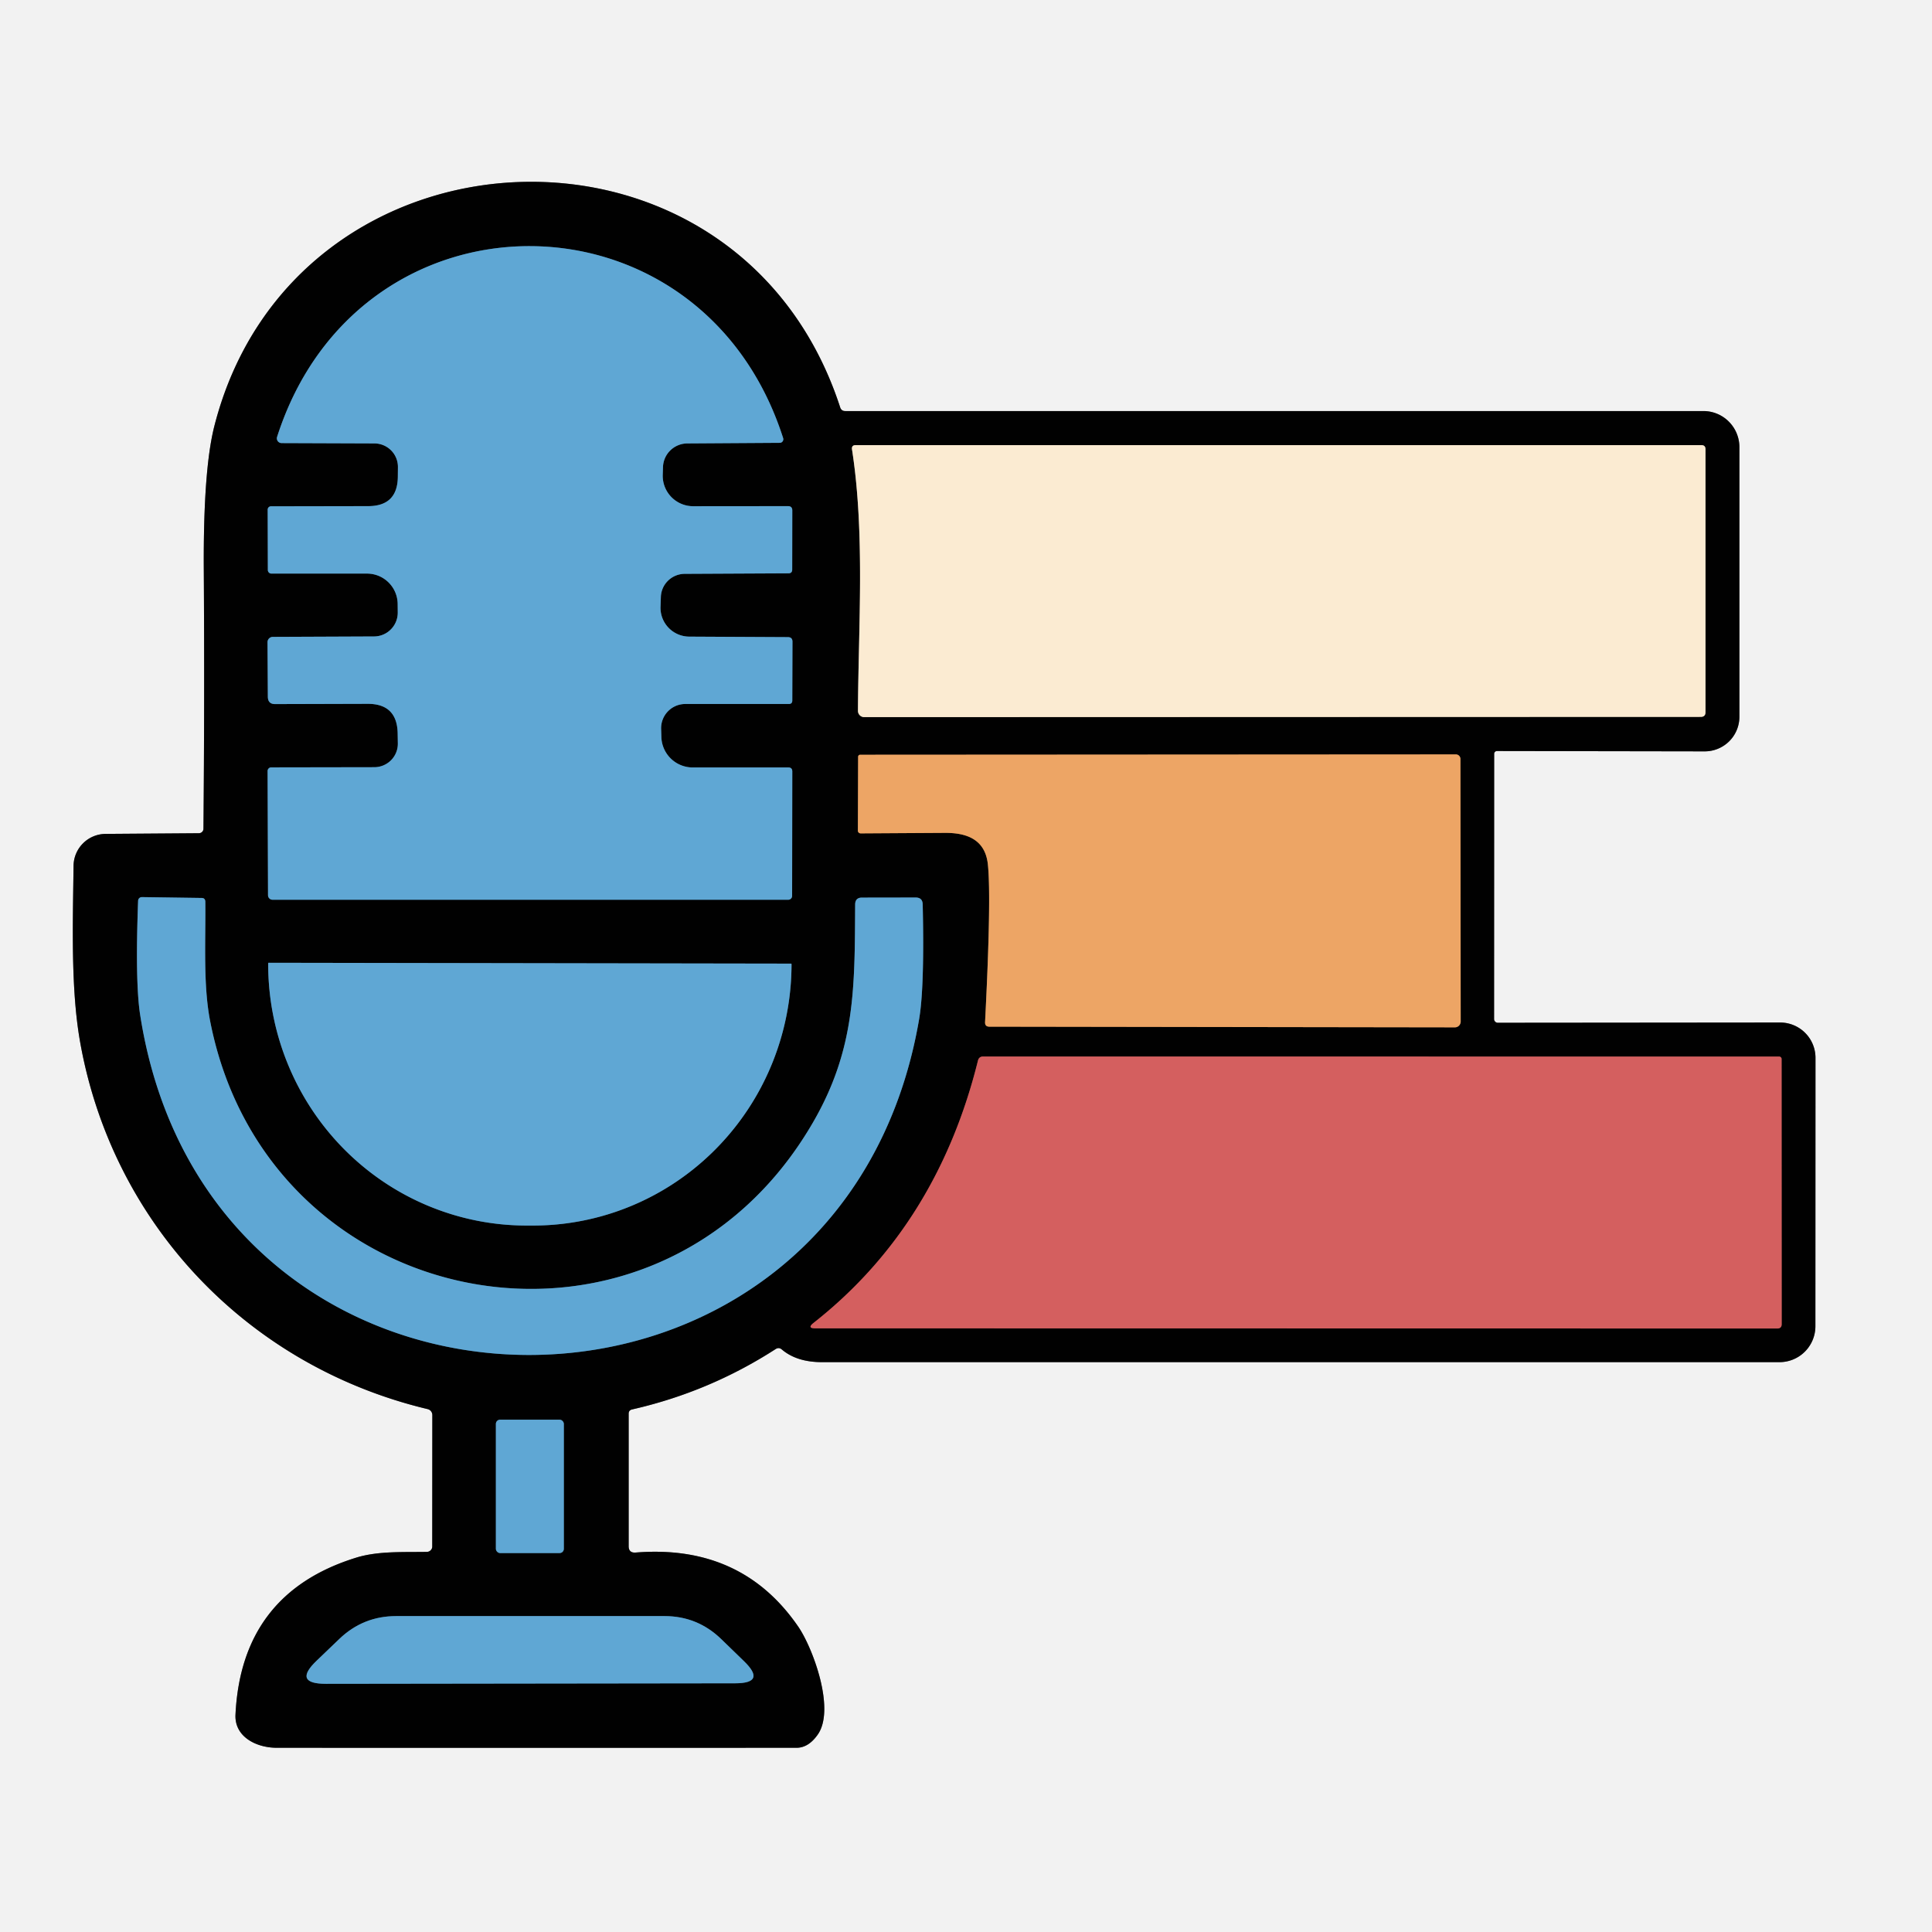 <svg viewBox="0.00 0.00 228.00 228.00" version="1.1" xmlns="http://www.w3.org/2000/svg">
<rect x="0.00" y="0.00" width="228.00" height="228.00" fill="#333333" stroke="none"/>
<g stroke-linecap="butt" fill="none" stroke-width="2.00">
<path d="M 23.47 98.33
  L 12.47 98.41
  A 3.81 3.81 0.0 0 0 8.68 102.18
  C 8.60 109.00 8.34 116.65 9.45 122.94
  C 13.25 144.38 29.17 161.20 50.46 166.29
  A 0.72 0.72 0.0 0 1 51.02 166.99
  L 51.01 182.51
  A 0.64 0.63 -0.5 0 1 50.38 183.14
  C 47.60 183.19 44.61 183.02 42.01 183.83
  Q 28.48 188.03 27.79 202.36
  C 27.67 204.95 30.22 206.26 32.67 206.26
  Q 63.34 206.27 94.00 206.26
  Q 95.42 206.26 96.52 204.68
  C 98.59 201.68 95.94 194.52 94.22 191.99
  Q 87.52 182.21 75.01 183.22
  Q 74.19 183.28 74.19 182.46
  L 74.19 166.84
  Q 74.19 166.42 74.60 166.33
  Q 83.70 164.26 91.53 159.21
  Q 91.92 158.96 92.27 159.26
  Q 94.03 160.75 97.00 160.75
  Q 153.86 160.75 210.01 160.75
  A 4.24 4.23 90.0 0 0 214.24 156.51
  L 214.25 124.84
  A 4.17 4.17 0.0 0 0 210.08 120.67
  L 176.76 120.70
  A 0.44 0.44 0.0 0 1 176.32 120.26
  L 176.33 88.96
  A 0.33 0.33 0.0 0 1 176.66 88.63
  L 201.17 88.67
  A 4.09 4.08 0.0 0 0 205.27 84.58
  L 205.27 52.77
  A 4.26 4.25 90.0 0 0 201.02 48.51
  L 99.75 48.51
  Q 99.29 48.51 99.15 48.07
  C 87.11 11.07 34.64 13.41 25.28 50.35
  Q 23.98 55.51 24.05 67.24
  Q 24.15 82.52 24.01 97.80
  A 0.54 0.53 -0.0 0 1 23.47 98.33" stroke="#7a7a7a"></path>
<path d="M 46.94 72.27
  A 2.81 2.81 0.0 0 1 44.14 75.11
  L 32.20 75.16
  A 0.63 0.63 0.0 0 0 31.57 75.80
  L 31.61 82.23
  Q 31.62 83.10 32.48 83.09
  L 43.38 83.06
  Q 46.86 83.05 46.93 86.53
  L 46.95 87.72
  A 2.78 2.77 -0.5 0 1 44.17 90.54
  L 32.01 90.56
  A 0.43 0.43 0.0 0 0 31.58 90.99
  L 31.63 105.66
  A 0.53 0.53 0.0 0 0 32.16 106.18
  L 93.03 106.18
  A 0.46 0.45 90.0 0 0 93.48 105.72
  L 93.50 91.04
  Q 93.50 90.57 93.03 90.57
  L 81.75 90.57
  A 3.70 3.70 0.0 0 1 78.05 86.99
  L 78.02 86.03
  A 2.86 2.85 89.2 0 1 80.88 83.08
  L 93.08 83.08
  Q 93.50 83.08 93.50 82.67
  L 93.52 75.73
  Q 93.52 75.19 92.98 75.19
  L 81.34 75.13
  A 3.41 3.40 1.3 0 1 77.95 71.59
  L 77.99 70.44
  A 2.83 2.82 0.9 0 1 80.81 67.72
  L 93.04 67.66
  Q 93.49 67.66 93.49 67.21
  L 93.50 60.24
  Q 93.50 59.73 92.99 59.73
  L 81.81 59.74
  A 3.59 3.59 0.0 0 1 78.21 56.06
  L 78.24 55.14
  A 2.89 2.88 0.5 0 1 81.11 52.33
  L 92.02 52.26
  A 0.43 0.42 81.0 0 0 92.42 51.70
  C 82.78 21.59 42.34 21.45 32.70 51.56
  A 0.56 0.56 0.0 0 0 33.23 52.29
  L 44.19 52.33
  A 2.78 2.77 0.4 0 1 46.96 55.13
  L 46.95 56.25
  Q 46.92 59.73 43.45 59.73
  L 31.98 59.75
  A 0.39 0.39 0.0 0 0 31.59 60.14
  L 31.61 67.27
  A 0.42 0.42 0.0 0 0 32.03 67.69
  L 43.31 67.69
  A 3.62 3.62 0.0 0 1 46.93 71.28
  L 46.94 72.27" stroke="#30546b"></path>
<path d="M 101.99 84.63
  L 200.71 84.60
  Q 201.27 84.60 201.27 84.04
  L 201.27 53.02
  Q 201.27 52.53 200.77 52.53
  L 100.99 52.53
  Q 100.47 52.53 100.55 53.05
  C 102.09 62.93 101.30 73.96 101.25 83.89
  A 0.74 0.74 0.0 0 0 101.99 84.63" stroke="#7e766a"></path>
<path d="M 111.49 98.29
  C 114.16 98.27 116.27 99.11 116.58 102.00
  Q 117.00 105.96 116.25 120.63
  Q 116.23 121.16 116.76 121.16
  L 171.70 121.24
  A 0.69 0.68 -90.0 0 0 172.38 120.55
  L 172.35 89.56
  A 0.54 0.54 0.0 0 0 171.81 89.03
  L 101.51 89.07
  A 0.24 0.24 0.0 0 0 101.27 89.31
  L 101.24 98.03
  A 0.33 0.32 -0.0 0 0 101.57 98.35
  Q 106.31 98.32 111.49 98.29" stroke="#775333"></path>
<path d="M 95.95 132.45
  C 77.72 163.96 31.71 155.85 24.80 120.51
  C 23.96 116.20 24.28 111.04 24.23 106.43
  Q 24.23 105.97 23.78 105.97
  L 16.75 105.87
  A 0.44 0.44 0.0 0 0 16.30 106.29
  Q 15.94 115.91 16.54 119.76
  C 24.82 173.06 99.40 173.34 108.47 120.26
  Q 109.11 116.51 108.89 106.73
  Q 108.87 105.92 108.06 105.92
  L 101.72 105.93
  Q 100.93 105.93 100.92 106.73
  C 100.86 116.40 101.00 123.73 95.95 132.45" stroke="#30546b"></path>
<path d="M 93.35 113.72
  L 31.71 113.62
  A 0.06 0.06 0.0 0 0 31.65 113.68
  L 31.65 113.72
  A 30.86 30.50 -89.9 0 0 62.09 144.63
  L 62.85 144.63
  A 30.86 30.50 -89.9 0 0 93.41 113.82
  L 93.41 113.78
  A 0.06 0.06 0.0 0 0 93.35 113.72" stroke="#30546b"></path>
<path d="M 115.41 125.17
  C 112.31 137.68 106.04 148.23 96.01 156.12
  Q 95.20 156.76 96.23 156.76
  L 209.74 156.78
  Q 210.26 156.78 210.26 156.26
  L 210.25 124.97
  A 0.29 0.28 1.1 0 0 209.97 124.69
  L 116.03 124.68
  Q 115.53 124.68 115.41 125.17" stroke="#6b3030"></path>
<path d="M 66.54 168.04
  A 0.50 0.50 0.0 0 0 66.04 167.54
  L 59.02 167.54
  A 0.50 0.50 0.0 0 0 58.52 168.04
  L 58.52 182.78
  A 0.50 0.50 0.0 0 0 59.02 183.28
  L 66.04 183.28
  A 0.50 0.50 0.0 0 0 66.54 182.78
  L 66.54 168.04" stroke="#30546b"></path>
<path d="M 40.05 193.41
  L 37.37 195.98
  Q 34.52 198.71 38.47 198.71
  L 86.74 198.65
  Q 90.50 198.65 87.79 196.03
  L 85.10 193.42
  Q 82.30 190.72 78.42 190.72
  L 46.75 190.72
  Q 42.86 190.72 40.05 193.41" stroke="#30546b"></path>
</g>
<path d="M 0.00 0.00
  L 228.00 0.00
  L 228.00 228.00
  L 0.00 228.00
  L 0.00 0.00
  Z
  M 23.47 98.33
  L 12.47 98.41
  A 3.81 3.81 0.0 0 0 8.68 102.18
  C 8.60 109.00 8.34 116.65 9.45 122.94
  C 13.25 144.38 29.17 161.20 50.46 166.29
  A 0.72 0.72 0.0 0 1 51.02 166.99
  L 51.01 182.51
  A 0.64 0.63 -0.5 0 1 50.38 183.14
  C 47.60 183.19 44.61 183.02 42.01 183.83
  Q 28.48 188.03 27.79 202.36
  C 27.67 204.95 30.22 206.26 32.67 206.26
  Q 63.34 206.27 94.00 206.26
  Q 95.42 206.26 96.52 204.68
  C 98.59 201.68 95.94 194.52 94.22 191.99
  Q 87.52 182.21 75.01 183.22
  Q 74.19 183.28 74.19 182.46
  L 74.19 166.84
  Q 74.19 166.42 74.60 166.33
  Q 83.70 164.26 91.53 159.21
  Q 91.92 158.96 92.27 159.26
  Q 94.03 160.75 97.00 160.75
  Q 153.86 160.75 210.01 160.75
  A 4.24 4.23 90.0 0 0 214.24 156.51
  L 214.25 124.84
  A 4.17 4.17 0.0 0 0 210.08 120.67
  L 176.76 120.70
  A 0.44 0.44 0.0 0 1 176.32 120.26
  L 176.33 88.96
  A 0.33 0.33 0.0 0 1 176.66 88.63
  L 201.17 88.67
  A 4.09 4.08 0.0 0 0 205.27 84.58
  L 205.27 52.77
  A 4.26 4.25 90.0 0 0 201.02 48.51
  L 99.75 48.51
  Q 99.29 48.51 99.15 48.07
  C 87.11 11.07 34.64 13.41 25.28 50.35
  Q 23.98 55.51 24.05 67.24
  Q 24.15 82.52 24.01 97.80
  A 0.54 0.53 -0.0 0 1 23.47 98.33
  Z" fill="#f2f2f2"></path>
<path d="M 24.01 97.80
  Q 24.15 82.52 24.05 67.24
  Q 23.98 55.51 25.28 50.35
  C 34.64 13.41 87.11 11.07 99.15 48.07
  Q 99.29 48.51 99.75 48.51
  L 201.02 48.51
  A 4.26 4.25 -90.0 0 1 205.27 52.77
  L 205.27 84.58
  A 4.09 4.08 0.0 0 1 201.17 88.67
  L 176.66 88.63
  A 0.33 0.33 0.0 0 0 176.33 88.96
  L 176.32 120.26
  A 0.44 0.44 0.0 0 0 176.76 120.70
  L 210.08 120.67
  A 4.17 4.17 0.0 0 1 214.25 124.84
  L 214.24 156.51
  A 4.24 4.23 90.0 0 1 210.01 160.75
  Q 153.86 160.75 97.00 160.75
  Q 94.03 160.75 92.27 159.26
  Q 91.92 158.96 91.53 159.21
  Q 83.70 164.26 74.60 166.33
  Q 74.19 166.42 74.19 166.84
  L 74.19 182.46
  Q 74.19 183.28 75.01 183.22
  Q 87.52 182.21 94.22 191.99
  C 95.94 194.52 98.59 201.68 96.52 204.68
  Q 95.42 206.26 94.00 206.26
  Q 63.34 206.27 32.67 206.26
  C 30.22 206.26 27.67 204.95 27.79 202.36
  Q 28.48 188.03 42.01 183.83
  C 44.61 183.02 47.60 183.19 50.38 183.14
  A 0.64 0.63 -0.5 0 0 51.01 182.51
  L 51.02 166.99
  A 0.72 0.72 0.0 0 0 50.46 166.29
  C 29.17 161.20 13.25 144.38 9.45 122.94
  C 8.34 116.65 8.60 109.00 8.68 102.18
  A 3.81 3.81 0.0 0 1 12.47 98.41
  L 23.47 98.33
  A 0.54 0.53 -0.0 0 0 24.01 97.80
  Z
  M 46.94 72.27
  A 2.81 2.81 0.0 0 1 44.14 75.11
  L 32.20 75.16
  A 0.63 0.63 0.0 0 0 31.57 75.80
  L 31.61 82.23
  Q 31.62 83.10 32.48 83.09
  L 43.38 83.06
  Q 46.86 83.05 46.93 86.53
  L 46.95 87.72
  A 2.78 2.77 -0.5 0 1 44.17 90.54
  L 32.01 90.56
  A 0.43 0.43 0.0 0 0 31.58 90.99
  L 31.63 105.66
  A 0.53 0.53 0.0 0 0 32.16 106.18
  L 93.03 106.18
  A 0.46 0.45 90.0 0 0 93.48 105.72
  L 93.50 91.04
  Q 93.50 90.57 93.03 90.57
  L 81.75 90.57
  A 3.70 3.70 0.0 0 1 78.05 86.99
  L 78.02 86.03
  A 2.86 2.85 89.2 0 1 80.88 83.08
  L 93.08 83.08
  Q 93.50 83.08 93.50 82.67
  L 93.52 75.73
  Q 93.52 75.19 92.98 75.19
  L 81.34 75.13
  A 3.41 3.40 1.3 0 1 77.95 71.59
  L 77.99 70.44
  A 2.83 2.82 0.9 0 1 80.81 67.72
  L 93.04 67.66
  Q 93.49 67.66 93.49 67.21
  L 93.50 60.24
  Q 93.50 59.73 92.99 59.73
  L 81.81 59.74
  A 3.59 3.59 0.0 0 1 78.21 56.06
  L 78.24 55.14
  A 2.89 2.88 0.5 0 1 81.11 52.33
  L 92.02 52.26
  A 0.43 0.42 81.0 0 0 92.42 51.70
  C 82.78 21.59 42.34 21.45 32.70 51.56
  A 0.56 0.56 0.0 0 0 33.23 52.29
  L 44.19 52.33
  A 2.78 2.77 0.4 0 1 46.96 55.13
  L 46.95 56.25
  Q 46.92 59.73 43.45 59.73
  L 31.98 59.75
  A 0.39 0.39 0.0 0 0 31.59 60.14
  L 31.61 67.27
  A 0.42 0.42 0.0 0 0 32.03 67.69
  L 43.31 67.69
  A 3.62 3.62 0.0 0 1 46.93 71.28
  L 46.94 72.27
  Z
  M 101.99 84.63
  L 200.71 84.60
  Q 201.27 84.60 201.27 84.04
  L 201.27 53.02
  Q 201.27 52.53 200.77 52.53
  L 100.99 52.53
  Q 100.47 52.53 100.55 53.05
  C 102.09 62.93 101.30 73.96 101.25 83.89
  A 0.74 0.74 0.0 0 0 101.99 84.63
  Z
  M 111.49 98.29
  C 114.16 98.27 116.27 99.11 116.58 102.00
  Q 117.00 105.96 116.25 120.63
  Q 116.23 121.16 116.76 121.16
  L 171.70 121.24
  A 0.69 0.68 -90.0 0 0 172.38 120.55
  L 172.35 89.56
  A 0.54 0.54 0.0 0 0 171.81 89.03
  L 101.51 89.07
  A 0.24 0.24 0.0 0 0 101.27 89.31
  L 101.24 98.03
  A 0.33 0.32 -0.0 0 0 101.57 98.35
  Q 106.31 98.32 111.49 98.29
  Z
  M 95.95 132.45
  C 77.72 163.96 31.71 155.85 24.80 120.51
  C 23.96 116.20 24.28 111.04 24.23 106.43
  Q 24.23 105.97 23.78 105.97
  L 16.75 105.87
  A 0.44 0.44 0.0 0 0 16.30 106.29
  Q 15.94 115.91 16.54 119.76
  C 24.82 173.06 99.40 173.34 108.47 120.26
  Q 109.11 116.51 108.89 106.73
  Q 108.87 105.92 108.06 105.92
  L 101.72 105.93
  Q 100.93 105.93 100.92 106.73
  C 100.86 116.40 101.00 123.73 95.95 132.45
  Z
  M 93.35 113.72
  L 31.71 113.62
  A 0.06 0.06 0.0 0 0 31.65 113.68
  L 31.65 113.72
  A 30.86 30.50 -89.9 0 0 62.09 144.63
  L 62.85 144.63
  A 30.86 30.50 -89.9 0 0 93.41 113.82
  L 93.41 113.78
  A 0.06 0.06 0.0 0 0 93.35 113.72
  Z
  M 115.41 125.17
  C 112.31 137.68 106.04 148.23 96.01 156.12
  Q 95.20 156.76 96.23 156.76
  L 209.74 156.78
  Q 210.26 156.78 210.26 156.26
  L 210.25 124.97
  A 0.29 0.28 1.1 0 0 209.97 124.69
  L 116.03 124.68
  Q 115.53 124.68 115.41 125.17
  Z
  M 66.54 168.04
  A 0.50 0.50 0.0 0 0 66.04 167.54
  L 59.02 167.54
  A 0.50 0.50 0.0 0 0 58.52 168.04
  L 58.52 182.78
  A 0.50 0.50 0.0 0 0 59.02 183.28
  L 66.04 183.28
  A 0.50 0.50 0.0 0 0 66.54 182.78
  L 66.54 168.04
  Z
  M 40.05 193.41
  L 37.37 195.98
  Q 34.52 198.71 38.47 198.71
  L 86.74 198.65
  Q 90.50 198.65 87.79 196.03
  L 85.10 193.42
  Q 82.30 190.72 78.42 190.72
  L 46.75 190.72
  Q 42.86 190.72 40.05 193.41
  Z" fill="#010101"></path>
<path d="M 46.94 72.27
  L 46.93 71.28
  A 3.62 3.62 0.0 0 0 43.31 67.69
  L 32.03 67.69
  A 0.42 0.42 0.0 0 1 31.61 67.27
  L 31.59 60.14
  A 0.39 0.39 0.0 0 1 31.98 59.75
  L 43.45 59.73
  Q 46.92 59.73 46.95 56.25
  L 46.96 55.13
  A 2.78 2.77 0.4 0 0 44.19 52.33
  L 33.23 52.29
  A 0.56 0.56 0.0 0 1 32.70 51.56
  C 42.34 21.45 82.78 21.59 92.42 51.70
  A 0.43 0.42 81.0 0 1 92.02 52.26
  L 81.11 52.33
  A 2.89 2.88 0.5 0 0 78.24 55.14
  L 78.21 56.06
  A 3.59 3.59 0.0 0 0 81.81 59.74
  L 92.99 59.73
  Q 93.50 59.73 93.50 60.24
  L 93.49 67.21
  Q 93.49 67.66 93.04 67.66
  L 80.81 67.72
  A 2.83 2.82 0.9 0 0 77.99 70.44
  L 77.95 71.59
  A 3.41 3.40 1.3 0 0 81.34 75.13
  L 92.98 75.19
  Q 93.52 75.19 93.52 75.73
  L 93.50 82.67
  Q 93.50 83.08 93.08 83.08
  L 80.88 83.08
  A 2.86 2.85 89.2 0 0 78.02 86.03
  L 78.05 86.99
  A 3.70 3.70 0.0 0 0 81.75 90.57
  L 93.03 90.57
  Q 93.50 90.57 93.50 91.04
  L 93.48 105.72
  A 0.46 0.45 90.0 0 1 93.03 106.18
  L 32.16 106.18
  A 0.53 0.53 0.0 0 1 31.63 105.66
  L 31.58 90.99
  A 0.43 0.43 0.0 0 1 32.01 90.56
  L 44.17 90.54
  A 2.78 2.77 -0.5 0 0 46.95 87.72
  L 46.93 86.53
  Q 46.86 83.05 43.38 83.06
  L 32.48 83.09
  Q 31.62 83.10 31.61 82.23
  L 31.57 75.80
  A 0.63 0.63 0.0 0 1 32.20 75.16
  L 44.14 75.11
  A 2.81 2.81 0.0 0 0 46.94 72.27
  Z" fill="#5fa7d4"></path>
<path d="M 101.99 84.63
  A 0.74 0.74 0.0 0 1 101.25 83.89
  C 101.30 73.96 102.09 62.93 100.55 53.05
  Q 100.47 52.53 100.99 52.53
  L 200.77 52.53
  Q 201.27 52.53 201.27 53.02
  L 201.27 84.04
  Q 201.27 84.60 200.71 84.60
  L 101.99 84.63
  Z" fill="#fbebd2"></path>
<path d="M 116.58 102.00
  C 116.27 99.11 114.16 98.27 111.49 98.29
  Q 106.31 98.32 101.57 98.35
  A 0.33 0.32 0.0 0 1 101.24 98.03
  L 101.27 89.31
  A 0.24 0.24 0.0 0 1 101.51 89.07
  L 171.81 89.03
  A 0.54 0.54 0.0 0 1 172.35 89.56
  L 172.38 120.55
  A 0.69 0.68 -90.0 0 1 171.70 121.24
  L 116.76 121.16
  Q 116.23 121.16 116.25 120.63
  Q 117.00 105.96 116.58 102.00
  Z" fill="#eda565"></path>
<path d="M 24.80 120.51
  C 31.71 155.85 77.72 163.96 95.95 132.45
  C 101.00 123.73 100.86 116.40 100.92 106.73
  Q 100.93 105.93 101.72 105.93
  L 108.06 105.92
  Q 108.87 105.92 108.89 106.73
  Q 109.11 116.51 108.47 120.26
  C 99.40 173.34 24.82 173.06 16.54 119.76
  Q 15.94 115.91 16.30 106.29
  A 0.44 0.44 0.0 0 1 16.75 105.87
  L 23.78 105.97
  Q 24.23 105.97 24.23 106.43
  C 24.28 111.04 23.96 116.20 24.80 120.51
  Z" fill="#5fa7d4"></path>
<path d="M 93.35 113.72
  A 0.06 0.06 0.0 0 1 93.41 113.78
  L 93.41 113.82
  A 30.86 30.50 -89.9 0 1 62.85 144.63
  L 62.09 144.63
  A 30.86 30.50 -89.9 0 1 31.65 113.72
  L 31.65 113.68
  A 0.06 0.06 0.0 0 1 31.71 113.62
  L 93.35 113.72
  Z" fill="#5fa7d4"></path>
<path d="M 96.01 156.12
  C 106.04 148.23 112.31 137.68 115.41 125.17
  Q 115.53 124.68 116.03 124.68
  L 209.97 124.69
  A 0.29 0.28 1.1 0 1 210.25 124.97
  L 210.26 156.26
  Q 210.26 156.78 209.74 156.78
  L 96.23 156.76
  Q 95.20 156.76 96.01 156.12
  Z" fill="#d45f5f"></path>
<rect rx="0.50" height="15.74" width="8.02" y="167.54" x="58.52" fill="#5fa7d4"></rect>
<path d="M 40.05 193.41
  Q 42.86 190.72 46.75 190.72
  L 78.42 190.72
  Q 82.30 190.72 85.10 193.42
  L 87.79 196.03
  Q 90.50 198.65 86.74 198.65
  L 38.47 198.71
  Q 34.52 198.71 37.37 195.98
  L 40.05 193.41
  Z" fill="#5fa7d4"></path>
</svg>

